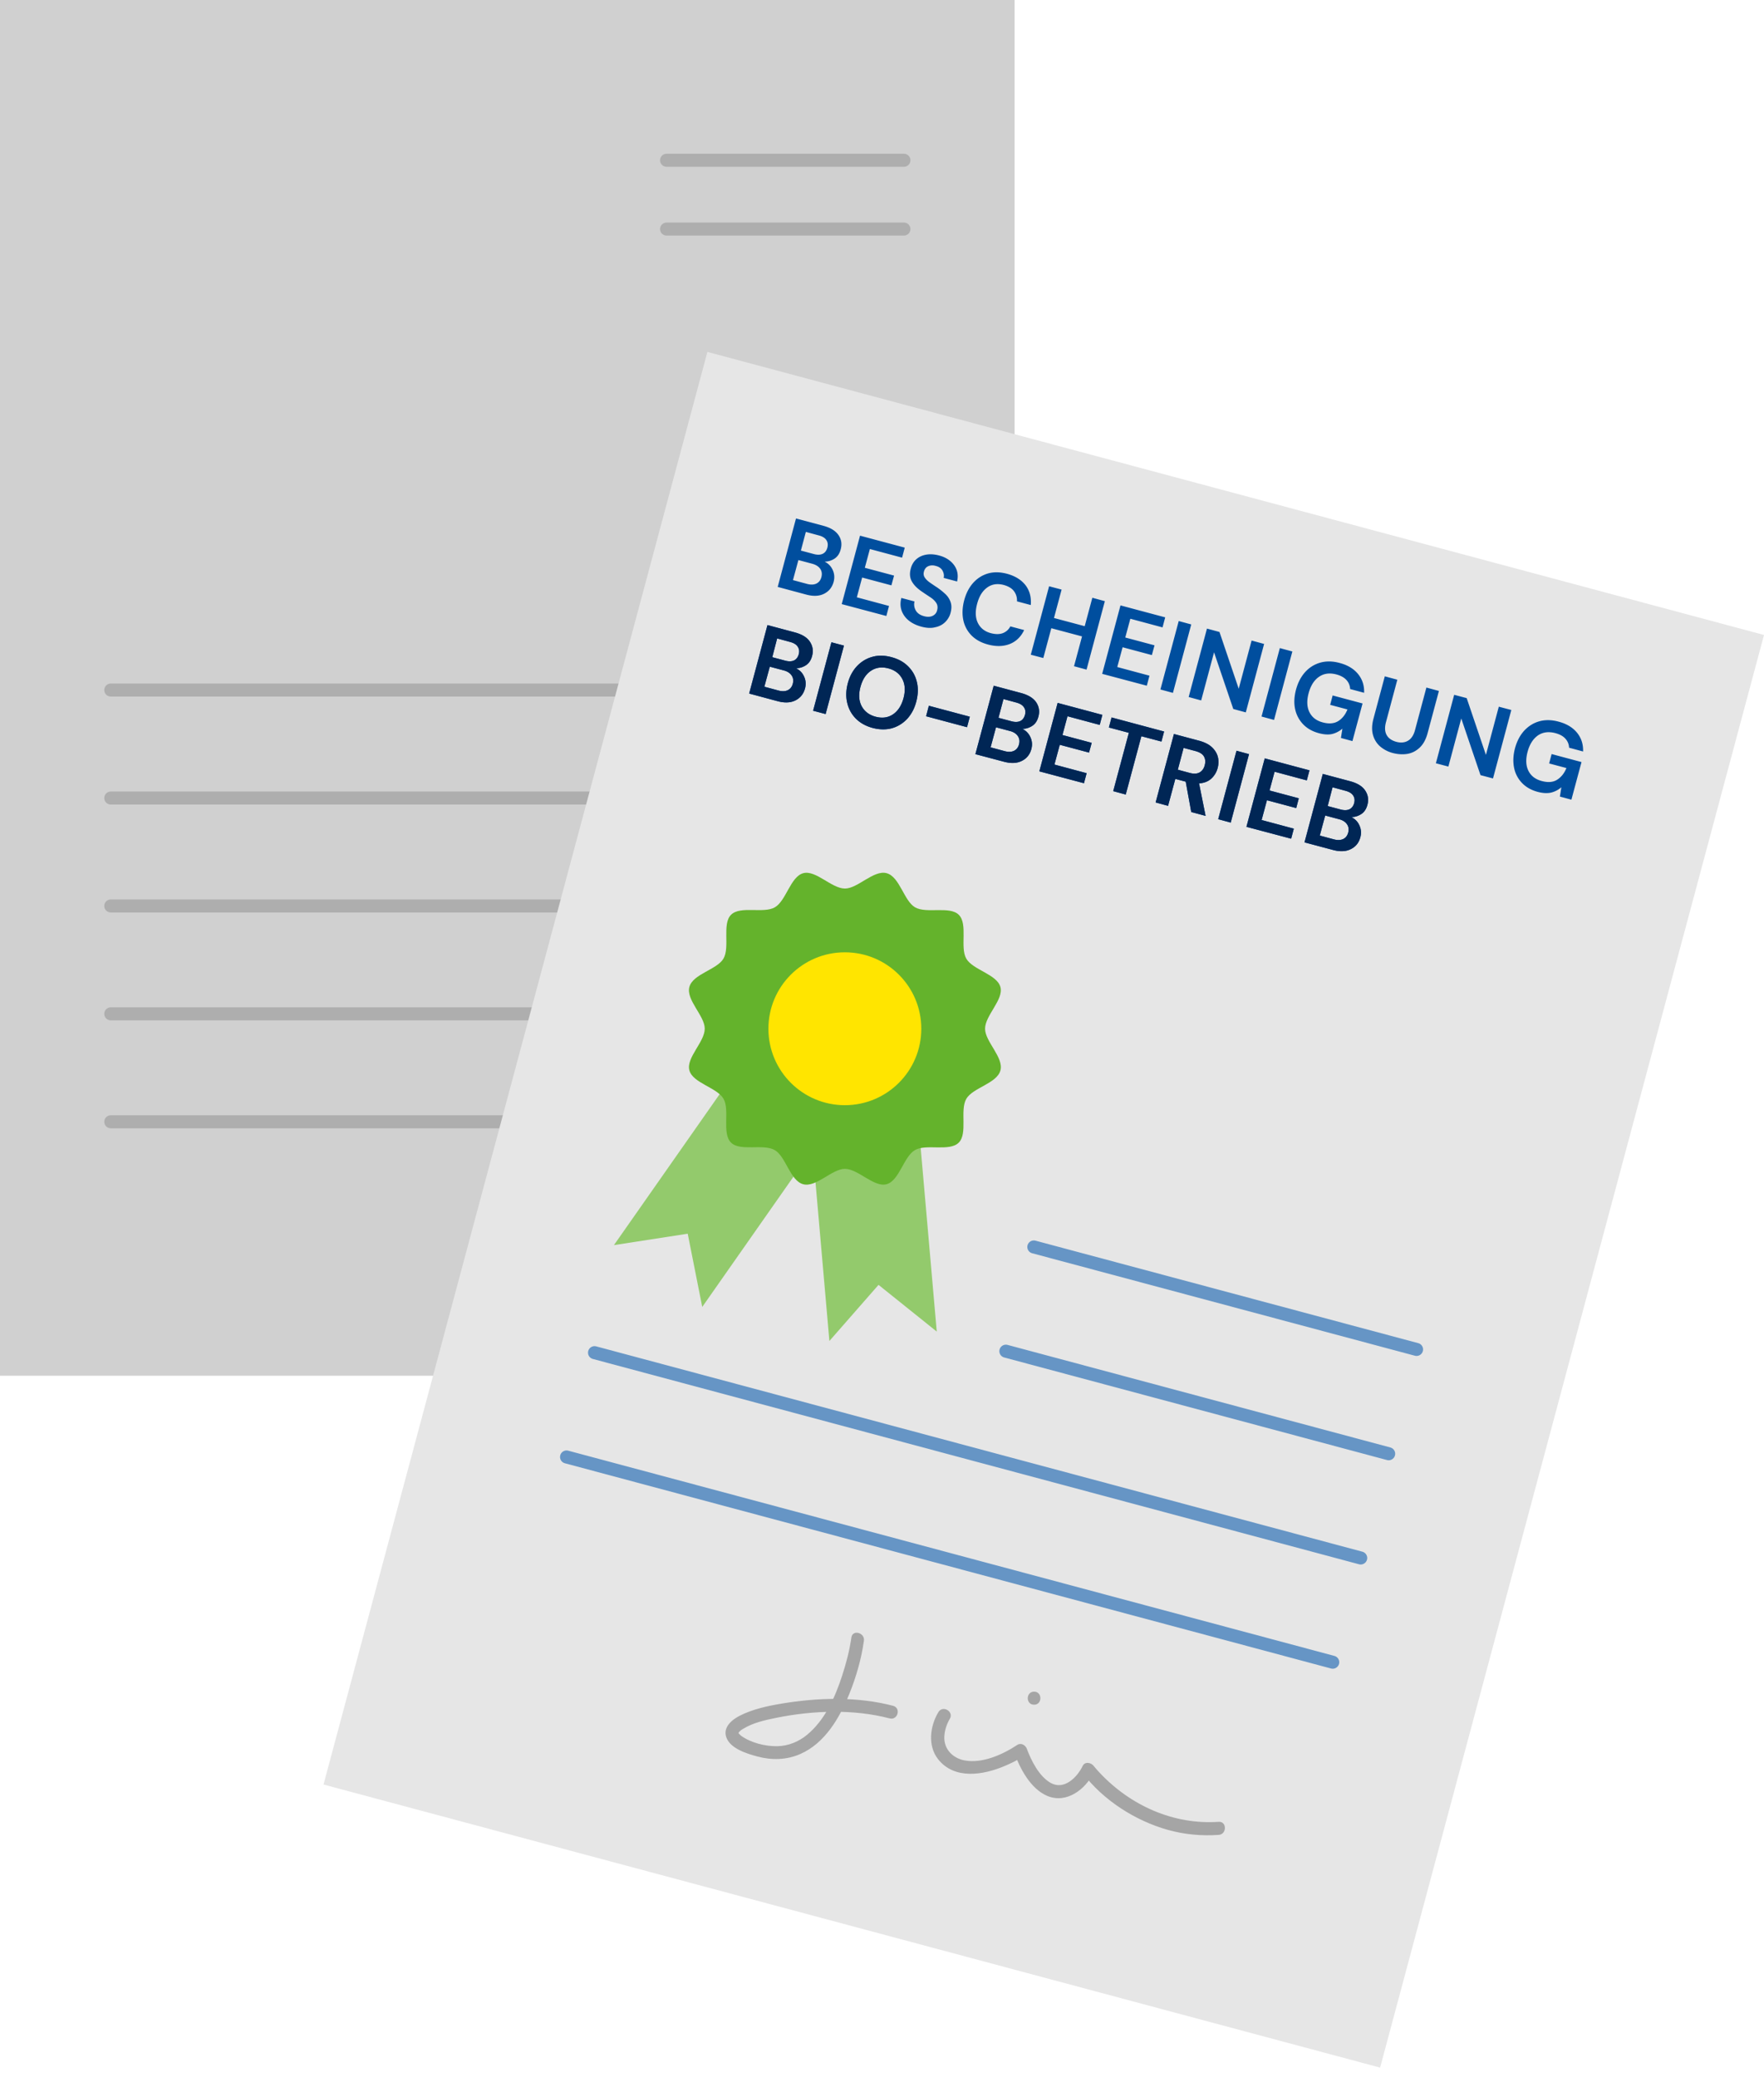 <svg width="192" height="226" viewBox="0 0 192 226" xmlns="http://www.w3.org/2000/svg">
    <g fill="none" fill-rule="evenodd">
        <path fill="#D0D0D0" fill-rule="nonzero" d="M0 0h110.432v149.711H0z"/>
        <g stroke="#AEAEAE" stroke-linecap="round" stroke-width="1.417">
            <path d="M12.057 98.587h86.329M12.057 110.329h86.329M12.057 122.072h86.329"/>
        </g>
        <g stroke="#AEAEAE" stroke-linecap="round" stroke-width="1.417">
            <path d="M12.057 75.091h86.329M12.057 86.843h86.329"/>
        </g>
        <g stroke="#AEAEAE" stroke-linecap="round" stroke-width="1.417">
            <path d="M72.55 17.44h25.836M72.55 24.927h25.836"/>
        </g>
        <g>
            <path fill="#E6E6E6" fill-rule="nonzero" d="M76.996 38.295 192 69.1 150.216 225 35.212 194.195z"/>
            <g fill="#A5A5A5" fill-rule="nonzero">
                <path d="M92.668 178.192c-.2 1.402-.56 2.793-1.002 4.144-.76 2.343-1.862 4.816-3.795 6.427-.921.771-2.073 1.242-3.284 1.262-1.302.02-2.854-.37-3.916-1.131-.06-.04-.27-.26-.26-.25-.08-.12-.02-.05-.04-.04.04-.04.03-.08.09-.14.18-.191.17-.181.41-.321 1.092-.681 2.454-.971 3.696-1.222 3.945-.79 8.351-.95 12.267.08.88.23 1.261-1.13.38-1.371-3.925-1.031-8.231-.9-12.207-.23-1.522.26-3.104.6-4.496 1.311-.861.44-1.832 1.252-1.462 2.333.43 1.251 2.273 1.802 3.395 2.102 1.552.42 3.184.38 4.656-.27 2.694-1.172 4.296-3.955 5.348-6.557.74-1.832 1.311-3.804 1.582-5.767.13-.88-1.232-1.261-1.362-.36zM102.14 186.31c-.92 1.532-1.19 3.665-.03 5.136 1.783 2.243 4.908 1.722 7.22.741.722-.3 1.433-.65 2.084-1.081-.35-.14-.691-.28-1.042-.42.651 1.781 1.793 3.984 3.635 4.755 2.073.86 4.136-.711 5.027-2.533h-1.221c2.233 2.983 5.757 5.236 9.322 6.227 1.783.5 3.655.67 5.508.54.901-.06.911-1.481 0-1.421-4.917.34-9.593-1.772-12.938-5.326-.19-.2-.38-.41-.55-.62-.1-.12-.251-.321-.1-.12-.291-.391-.972-.531-1.222 0-.591 1.22-2.003 2.642-3.455 1.841-1.292-.71-2.153-2.483-2.614-3.724-.15-.4-.63-.69-1.041-.42-1.572 1.04-3.785 2.042-5.708 1.691-1.302-.23-2.293-1.23-2.233-2.582.03-.691.26-1.392.61-1.972.441-.771-.78-1.492-1.251-.711zM112.555 185.51c.912 0 .912-1.422 0-1.422-.921.01-.921 1.422 0 1.422z"/>
            </g>
            <g stroke="#6695C5" stroke-linecap="round" stroke-width="1.417">
                <path d="m64.71 147.199 83.394 22.344M61.665 158.55l83.395 22.335"/>
            </g>
            <g stroke="#6695C5" stroke-linecap="round" stroke-width="1.417">
                <path d="m112.525 135.696 41.658 11.152M109.481 147.038l41.667 11.162"/>
            </g>
            <g fill-rule="nonzero">
                <g fill="#004E9E">
                    <path d="m84.647 63.869 1.993-7.448 2.994.8c.77.21 1.311.541 1.632 1.012.32.47.39.98.24 1.541-.12.47-.35.811-.68 1.022-.331.21-.682.32-1.072.32.4.2.7.5.881.91.19.411.22.842.1 1.292-.16.59-.5 1.021-1.031 1.292-.531.27-1.182.3-1.963.09l-3.094-.831zm1.662-.741 1.522.41c.4.11.741.1 1.022-.03.27-.13.46-.36.55-.7.09-.35.05-.651-.13-.911s-.47-.44-.871-.55l-1.502-.401-.59 2.182zm.861-3.213 1.422.38c.38.1.701.09.952-.03.25-.12.42-.34.51-.67.08-.311.05-.591-.11-.822-.15-.23-.43-.41-.831-.51l-1.402-.38-.54 2.032zM91.616 65.74l1.993-7.447 4.867 1.301-.29 1.091-3.505-.94-.551 2.042 3.184.85-.29 1.062-3.185-.851L93.26 65l3.504.941-.29 1.091zM100.278 68.193c-.55-.15-1.001-.37-1.372-.67-.37-.3-.62-.661-.77-1.071-.15-.42-.16-.881-.03-1.382l1.431.38c-.08.35-.03.681.14.982.17.3.471.51.892.62.36.1.67.09.931-.03.26-.12.43-.32.5-.61.08-.3.05-.571-.09-.791-.14-.22-.35-.43-.64-.621-.29-.19-.591-.39-.912-.61-.52-.351-.89-.721-1.111-1.122-.22-.39-.26-.85-.12-1.371.11-.44.32-.791.62-1.051.301-.26.662-.42 1.082-.491.42-.07.881-.04 1.372.09.5.13.911.34 1.242.62.33.281.56.611.69.982.13.38.14.79.04 1.231l-1.461-.39c.06-.26.02-.52-.12-.781-.14-.26-.381-.43-.731-.52-.3-.09-.561-.08-.812.02-.24.1-.4.29-.48.58-.07.25-.04.47.08.65.12.19.3.371.54.541.24.17.521.36.842.57.33.231.63.471.891.722.26.25.44.54.55.87.11.331.11.711-.01 1.152-.1.39-.3.72-.59 1.011-.29.28-.651.47-1.102.56-.42.11-.93.08-1.492-.07zM107.528 70.136c-.75-.2-1.352-.541-1.802-1.002a3.339 3.339 0 0 1-.881-1.681c-.13-.651-.1-1.362.1-2.123.2-.76.53-1.391.971-1.892.45-.5.981-.84 1.612-1.03.631-.18 1.312-.17 2.073.03.891.24 1.562.66 2.023 1.25.45.591.64 1.312.57 2.153l-1.501-.4c.02-.43-.1-.801-.33-1.112-.231-.31-.612-.53-1.102-.67-.691-.18-1.292-.1-1.803.27-.52.37-.881.95-1.101 1.772-.22.81-.2 1.511.07 2.072.27.56.74.951 1.432 1.131.5.13.921.13 1.282 0 .36-.14.64-.38.83-.74l1.503.4c-.35.73-.861 1.231-1.552 1.512-.711.28-1.502.3-2.394.06zM112.195 71.247l1.993-7.448 1.361.36-.83 3.093 3.344.891.831-3.093 1.362.37-1.993 7.449-1.362-.37.871-3.244-3.344-.891-.871 3.243zM119.965 73.329l1.993-7.448 4.867 1.301-.29 1.092-3.505-.941-.551 2.042 3.184.85-.29 1.062-3.184-.851-.581 2.152 3.505.941-.29 1.091zM126.304 75.03l1.993-7.447 1.362.37-1.993 7.448zM129.378 75.852l1.993-7.448 1.362.37 2.093 6.177 1.402-5.246 1.362.37-1.993 7.449-1.362-.37-2.093-6.168-1.402 5.236zM137.31 77.974l1.992-7.448 1.362.37-1.993 7.448zM143.548 79.786c-.701-.19-1.272-.51-1.712-.971a3.377 3.377 0 0 1-.872-1.662c-.14-.65-.1-1.351.1-2.112.21-.771.541-1.402.992-1.902.45-.5 1.011-.851 1.652-1.031.641-.18 1.352-.17 2.113.04.871.23 1.542.64 2.003 1.211.46.57.68 1.251.65 2.032l-1.521-.41c-.02-.38-.15-.701-.4-.981-.251-.27-.602-.47-1.072-.6-.741-.201-1.382-.121-1.913.25-.53.36-.911.96-1.132 1.781-.22.821-.19 1.512.09 2.073.281.56.762.93 1.453 1.11.67.18 1.231.13 1.672-.14.44-.27.781-.7 1.011-1.27l-1.882-.501.27-1.021 3.255.87-1.102 4.095-1.252-.34.16-1.012c-.34.29-.71.481-1.121.581-.39.09-.881.06-1.442-.09zM151.61 81.948a3.478 3.478 0 0 1-1.393-.72c-.38-.33-.64-.761-.78-1.262-.141-.51-.121-1.101.06-1.772l1.23-4.595 1.363.37-1.232 4.606c-.16.58-.13 1.05.07 1.411.2.36.551.6 1.052.741.49.13.91.09 1.271-.12.36-.21.621-.6.771-1.181l1.232-4.605 1.362.37-1.232 4.595c-.18.67-.46 1.191-.85 1.562-.391.37-.832.6-1.343.69-.51.08-1.041.05-1.582-.09zM156.286 83.06l1.992-7.449 1.362.36 2.093 6.178 1.402-5.246 1.362.36-1.993 7.448-1.362-.36-2.093-6.167-1.402 5.236zM167.37 86.173c-.7-.19-1.27-.51-1.711-.971a3.283 3.283 0 0 1-.862-1.662c-.13-.65-.1-1.351.1-2.112.21-.771.541-1.402.992-1.902.46-.5 1.011-.851 1.652-1.031.641-.18 1.352-.17 2.113.04.871.23 1.542.64 2.003 1.21.46.572.68 1.252.65 2.033l-1.521-.41c-.02-.38-.15-.701-.401-.981-.25-.28-.6-.47-1.071-.601-.741-.2-1.382-.12-1.913.24-.53.37-.911.961-1.132 1.782-.22.821-.19 1.512.09 2.072.28.561.762.931 1.452 1.112.671.18 1.232.14 1.673-.14.44-.28.78-.701 1.011-1.272l-1.882-.5.27-1.022 3.254.871-1.101 4.095-1.252-.34.16-1.012c-.34.29-.71.48-1.121.58-.4.091-.891.071-1.452-.08zM81.542 75.471l1.993-7.448 2.994.801c.771.21 1.312.54 1.623 1.011.31.47.39.981.24 1.542-.12.47-.35.81-.681 1.021-.33.21-.68.32-1.071.32.4.2.7.5.88.911.191.41.221.841.1 1.292-.16.59-.5 1.02-1.03 1.291-.531.27-1.182.3-1.963.09l-3.085-.83zm1.653-.74 1.522.41c.4.11.74.1 1.021-.03.27-.13.46-.36.551-.7.09-.351.05-.652-.13-.912s-.47-.45-.871-.55l-1.502-.4-.591 2.182zm.86-3.214 1.423.38c.38.1.7.09.951-.03.25-.12.42-.35.51-.67.081-.31.051-.58-.11-.821-.15-.24-.43-.41-.84-.52l-1.402-.381-.531 2.042zM88.502 77.343l1.993-7.448 1.362.36-1.993 7.449zM94.981 79.215c-.741-.2-1.352-.54-1.822-1.01a3.521 3.521 0 0 1-.942-1.713c-.16-.66-.14-1.371.06-2.132.2-.76.541-1.381 1.012-1.882.47-.49 1.031-.83 1.672-1.001.64-.18 1.342-.16 2.083.04.74.2 1.342.53 1.812 1.011.471.47.791 1.041.942 1.702.16.66.13 1.371-.07 2.132-.2.761-.541 1.382-1.002 1.882-.47.49-1.021.831-1.672 1.011-.651.17-1.342.15-2.073-.04zm.32-1.221c.711.19 1.342.11 1.883-.25.54-.36.931-.941 1.152-1.752.22-.821.18-1.512-.12-2.092-.3-.581-.802-.971-1.513-1.162-.71-.19-1.341-.11-1.892.25-.551.361-.931.942-1.152 1.753-.22.81-.18 1.511.12 2.092.31.58.811.97 1.522 1.161zM100.799 77.944l.3-1.141 4.457 1.191-.3 1.141zM106.166 82.068l1.993-7.448 2.994.801c.771.21 1.312.54 1.633 1.011.31.47.39.981.24 1.542-.12.47-.35.81-.681 1.021-.33.21-.681.32-1.072.32.401.2.701.501.882.911.19.41.22.841.1 1.292-.16.59-.5 1.02-1.032 1.281-.53.27-1.181.3-1.962.09l-3.095-.82zm1.653-.74 1.522.41c.4.11.74.1 1.021-.03.27-.13.46-.36.551-.7.09-.351.05-.651-.13-.912-.18-.26-.47-.45-.871-.55l-1.502-.4-.591 2.182zm.86-3.214 1.423.38c.38.1.7.09.951-.03.25-.12.42-.35.51-.67.081-.31.051-.58-.11-.821-.15-.24-.43-.41-.83-.52l-1.402-.381-.541 2.042zM113.126 83.94l1.993-7.448 4.867 1.302-.29 1.091-3.506-.941-.55 2.042 3.184.851-.29 1.061-3.185-.85-.58 2.152 3.504.94-.29 1.092zM121.167 86.093l1.702-6.347-2.173-.58.29-1.092 5.719 1.532-.29 1.091-2.184-.58-1.702 6.346zM125.784 87.324l1.992-7.448 2.734.73c.59.161 1.061.391 1.392.702.33.31.55.66.65 1.05.101.391.091.802-.02 1.222-.12.45-.35.841-.69 1.151-.34.31-.781.48-1.332.52l.711 3.535-1.562-.42-.601-3.304-1.132-.3-.79 2.932-1.352-.37zm2.413-3.564 1.292.35c.45.12.82.1 1.091-.06.27-.16.46-.42.55-.79.091-.35.071-.661-.09-.941-.15-.27-.46-.46-.93-.59l-1.282-.341-.631 2.372zM132.593 89.146l1.993-7.448 1.362.37-1.993 7.448zM135.667 89.977l1.993-7.448 4.867 1.301-.29 1.092-3.506-.942-.55 2.043 3.184.85-.28 1.062-3.185-.851-.58 2.152 3.504.941-.29 1.091zM141.986 91.669l1.993-7.448 2.994.8c.77.21 1.312.541 1.622 1.012.31.47.39.98.24 1.541-.12.47-.35.811-.68 1.021-.331.21-.682.32-1.072.32.4.201.7.501.881.912.19.41.22.84.1 1.291-.16.59-.5 1.021-1.031 1.282-.53.27-1.182.3-1.963.09l-3.084-.821zm1.662-.741 1.522.41c.4.11.741.1 1.022-.03.27-.13.46-.36.55-.7.09-.35.05-.651-.13-.911s-.47-.45-.871-.55l-1.502-.401-.59 2.182zm.861-3.213 1.422.38c.38.1.701.09.952-.03.25-.12.42-.35.51-.67.08-.311.05-.581-.11-.822-.15-.24-.43-.41-.841-.52l-1.402-.38-.53 2.042z"/>
                </g>
                <g fill="#002655">
                    <path d="m81.542 75.471 1.993-7.448 2.994.801c.771.21 1.312.54 1.623 1.011.31.47.39.981.24 1.542-.12.47-.35.81-.681 1.021-.33.21-.68.32-1.071.32.4.2.7.5.88.911.191.41.221.841.1 1.292-.16.59-.5 1.02-1.03 1.291-.531.27-1.182.3-1.963.09l-3.085-.83zm1.653-.74 1.522.41c.4.11.74.1 1.021-.03.27-.13.46-.36.551-.7.09-.351.05-.652-.13-.912s-.47-.45-.871-.55l-1.502-.4-.591 2.182zm.86-3.214 1.423.38c.38.1.7.09.951-.03.25-.12.42-.35.51-.67.081-.31.051-.58-.11-.821-.15-.24-.43-.41-.84-.52l-1.402-.381-.531 2.042zM88.502 77.343l1.993-7.448 1.362.36-1.993 7.449zM94.981 79.215c-.741-.2-1.352-.54-1.822-1.01a3.521 3.521 0 0 1-.942-1.713c-.16-.66-.14-1.371.06-2.132.2-.76.541-1.381 1.012-1.882.47-.49 1.031-.83 1.672-1.001.64-.18 1.342-.16 2.083.04.74.2 1.342.53 1.812 1.011.471.47.791 1.041.942 1.702.16.66.13 1.371-.07 2.132-.2.761-.541 1.382-1.002 1.882-.47.49-1.021.831-1.672 1.011-.651.17-1.342.15-2.073-.04zm.32-1.221c.711.19 1.342.11 1.883-.25.54-.36.931-.941 1.152-1.752.22-.821.18-1.512-.12-2.092-.3-.581-.802-.971-1.513-1.162-.71-.19-1.341-.11-1.892.25-.551.361-.931.942-1.152 1.753-.22.81-.18 1.511.12 2.092.31.58.811.97 1.522 1.161zM100.799 77.944l.3-1.141 4.457 1.191-.3 1.141zM106.166 82.068l1.993-7.448 2.994.801c.771.21 1.312.54 1.633 1.011.31.47.39.981.24 1.542-.12.47-.35.81-.681 1.021-.33.21-.681.32-1.072.32.401.2.701.501.882.911.19.41.22.841.1 1.292-.16.59-.5 1.02-1.032 1.281-.53.27-1.181.3-1.962.09l-3.095-.82zm1.653-.74 1.522.41c.4.11.74.1 1.021-.03.27-.13.46-.36.551-.7.09-.351.05-.651-.13-.912-.18-.26-.47-.45-.871-.55l-1.502-.4-.591 2.182zm.86-3.214 1.423.38c.38.1.7.09.951-.03.25-.12.42-.35.51-.67.081-.31.051-.58-.11-.821-.15-.24-.43-.41-.83-.52l-1.402-.381-.541 2.042zM113.126 83.94l1.993-7.448 4.867 1.302-.29 1.091-3.506-.941-.55 2.042 3.184.851-.29 1.061-3.185-.85-.58 2.152 3.504.94-.29 1.092zM121.167 86.093l1.702-6.347-2.173-.58.29-1.092 5.719 1.532-.29 1.091-2.184-.58-1.702 6.346zM125.784 87.324l1.992-7.448 2.734.73c.59.161 1.061.391 1.392.702.33.31.55.66.65 1.05.101.391.091.802-.02 1.222-.12.45-.35.841-.69 1.151-.34.31-.781.48-1.332.52l.711 3.535-1.562-.42-.601-3.304-1.132-.3-.79 2.932-1.352-.37zm2.413-3.564 1.292.35c.45.12.82.1 1.091-.06.27-.16.46-.42.55-.79.091-.35.071-.661-.09-.941-.15-.27-.46-.46-.93-.59l-1.282-.341-.631 2.372zM132.593 89.146l1.993-7.448 1.362.37-1.993 7.448zM135.667 89.977l1.993-7.448 4.867 1.301-.29 1.092-3.506-.942-.55 2.043 3.184.85-.28 1.062-3.185-.851-.58 2.152 3.504.941-.29 1.091zM141.986 91.669l1.993-7.448 2.994.8c.77.21 1.312.541 1.622 1.012.31.47.39.98.24 1.541-.12.47-.35.811-.68 1.021-.331.21-.682.32-1.072.32.4.201.7.501.881.912.19.41.22.84.1 1.291-.16.59-.5 1.021-1.031 1.282-.53.27-1.182.3-1.963.09l-3.084-.821zm1.662-.741 1.522.41c.4.11.741.1 1.022-.03.27-.13.46-.36.55-.7.09-.35.05-.651-.13-.911s-.47-.45-.871-.55l-1.502-.401-.59 2.182zm.861-3.213 1.422.38c.38.1.701.09.952-.03.25-.12.42-.35.51-.67.08-.311.05-.581-.11-.822-.15-.24-.43-.41-.841-.52l-1.402-.38-.53 2.042z"/>
                </g>
            </g>
            <g transform="translate(66.822 94.975)" fill-rule="nonzero">
                <g fill="#93CA6C">
                    <path d="m9.613 47.248-1.582-7.969L0 40.521l13.238-18.9 9.614 6.727z"/>
                    <path d="M35.138 49.93 28.8 44.846l-5.348 6.107-2.012-22.985 11.686-1.021z"/>
                </g>
                <path d="M42.068 21.51c-.38 1.422-3.014 1.882-3.715 3.093-.721 1.252.18 3.765-.821 4.766-1.022 1.01-3.535.1-4.767.81-1.232.711-1.702 3.344-3.094 3.715-1.372.37-3.084-1.672-4.536-1.672-1.402 0-3.125 2.052-4.537 1.672-1.422-.38-1.882-3.014-3.094-3.714-1.252-.721-3.765.18-4.766-.821-1.012-1.021-.1-3.534-.812-4.766-.71-1.23-3.344-1.701-3.715-3.093-.37-1.371 1.673-3.083 1.673-4.535 0-1.401-2.053-3.123-1.673-4.535.38-1.421 3.014-1.882 3.715-3.093.721-1.251-.18-3.764.822-4.765 1.021-1.011 3.534-.1 4.766-.811 1.232-.71 1.703-3.344 3.094-3.714 1.372-.37 3.085 1.672 4.537 1.672 1.402 0 3.124-2.052 4.536-1.672 1.422.38 1.883 3.013 3.094 3.714 1.252.72 3.765-.18 4.767.82 1.011 1.022.1 3.535.81 4.766.712 1.231 3.346 1.702 3.716 3.093.37 1.372-1.672 3.084-1.672 4.535 0 1.402 2.053 3.124 1.672 4.535z" fill="#64B32C"/>
                <ellipse fill="#FFE500" cx="25.135" cy="16.975" rx="8.321" ry="8.319"/>
            </g>
        </g>
    </g>
</svg>
